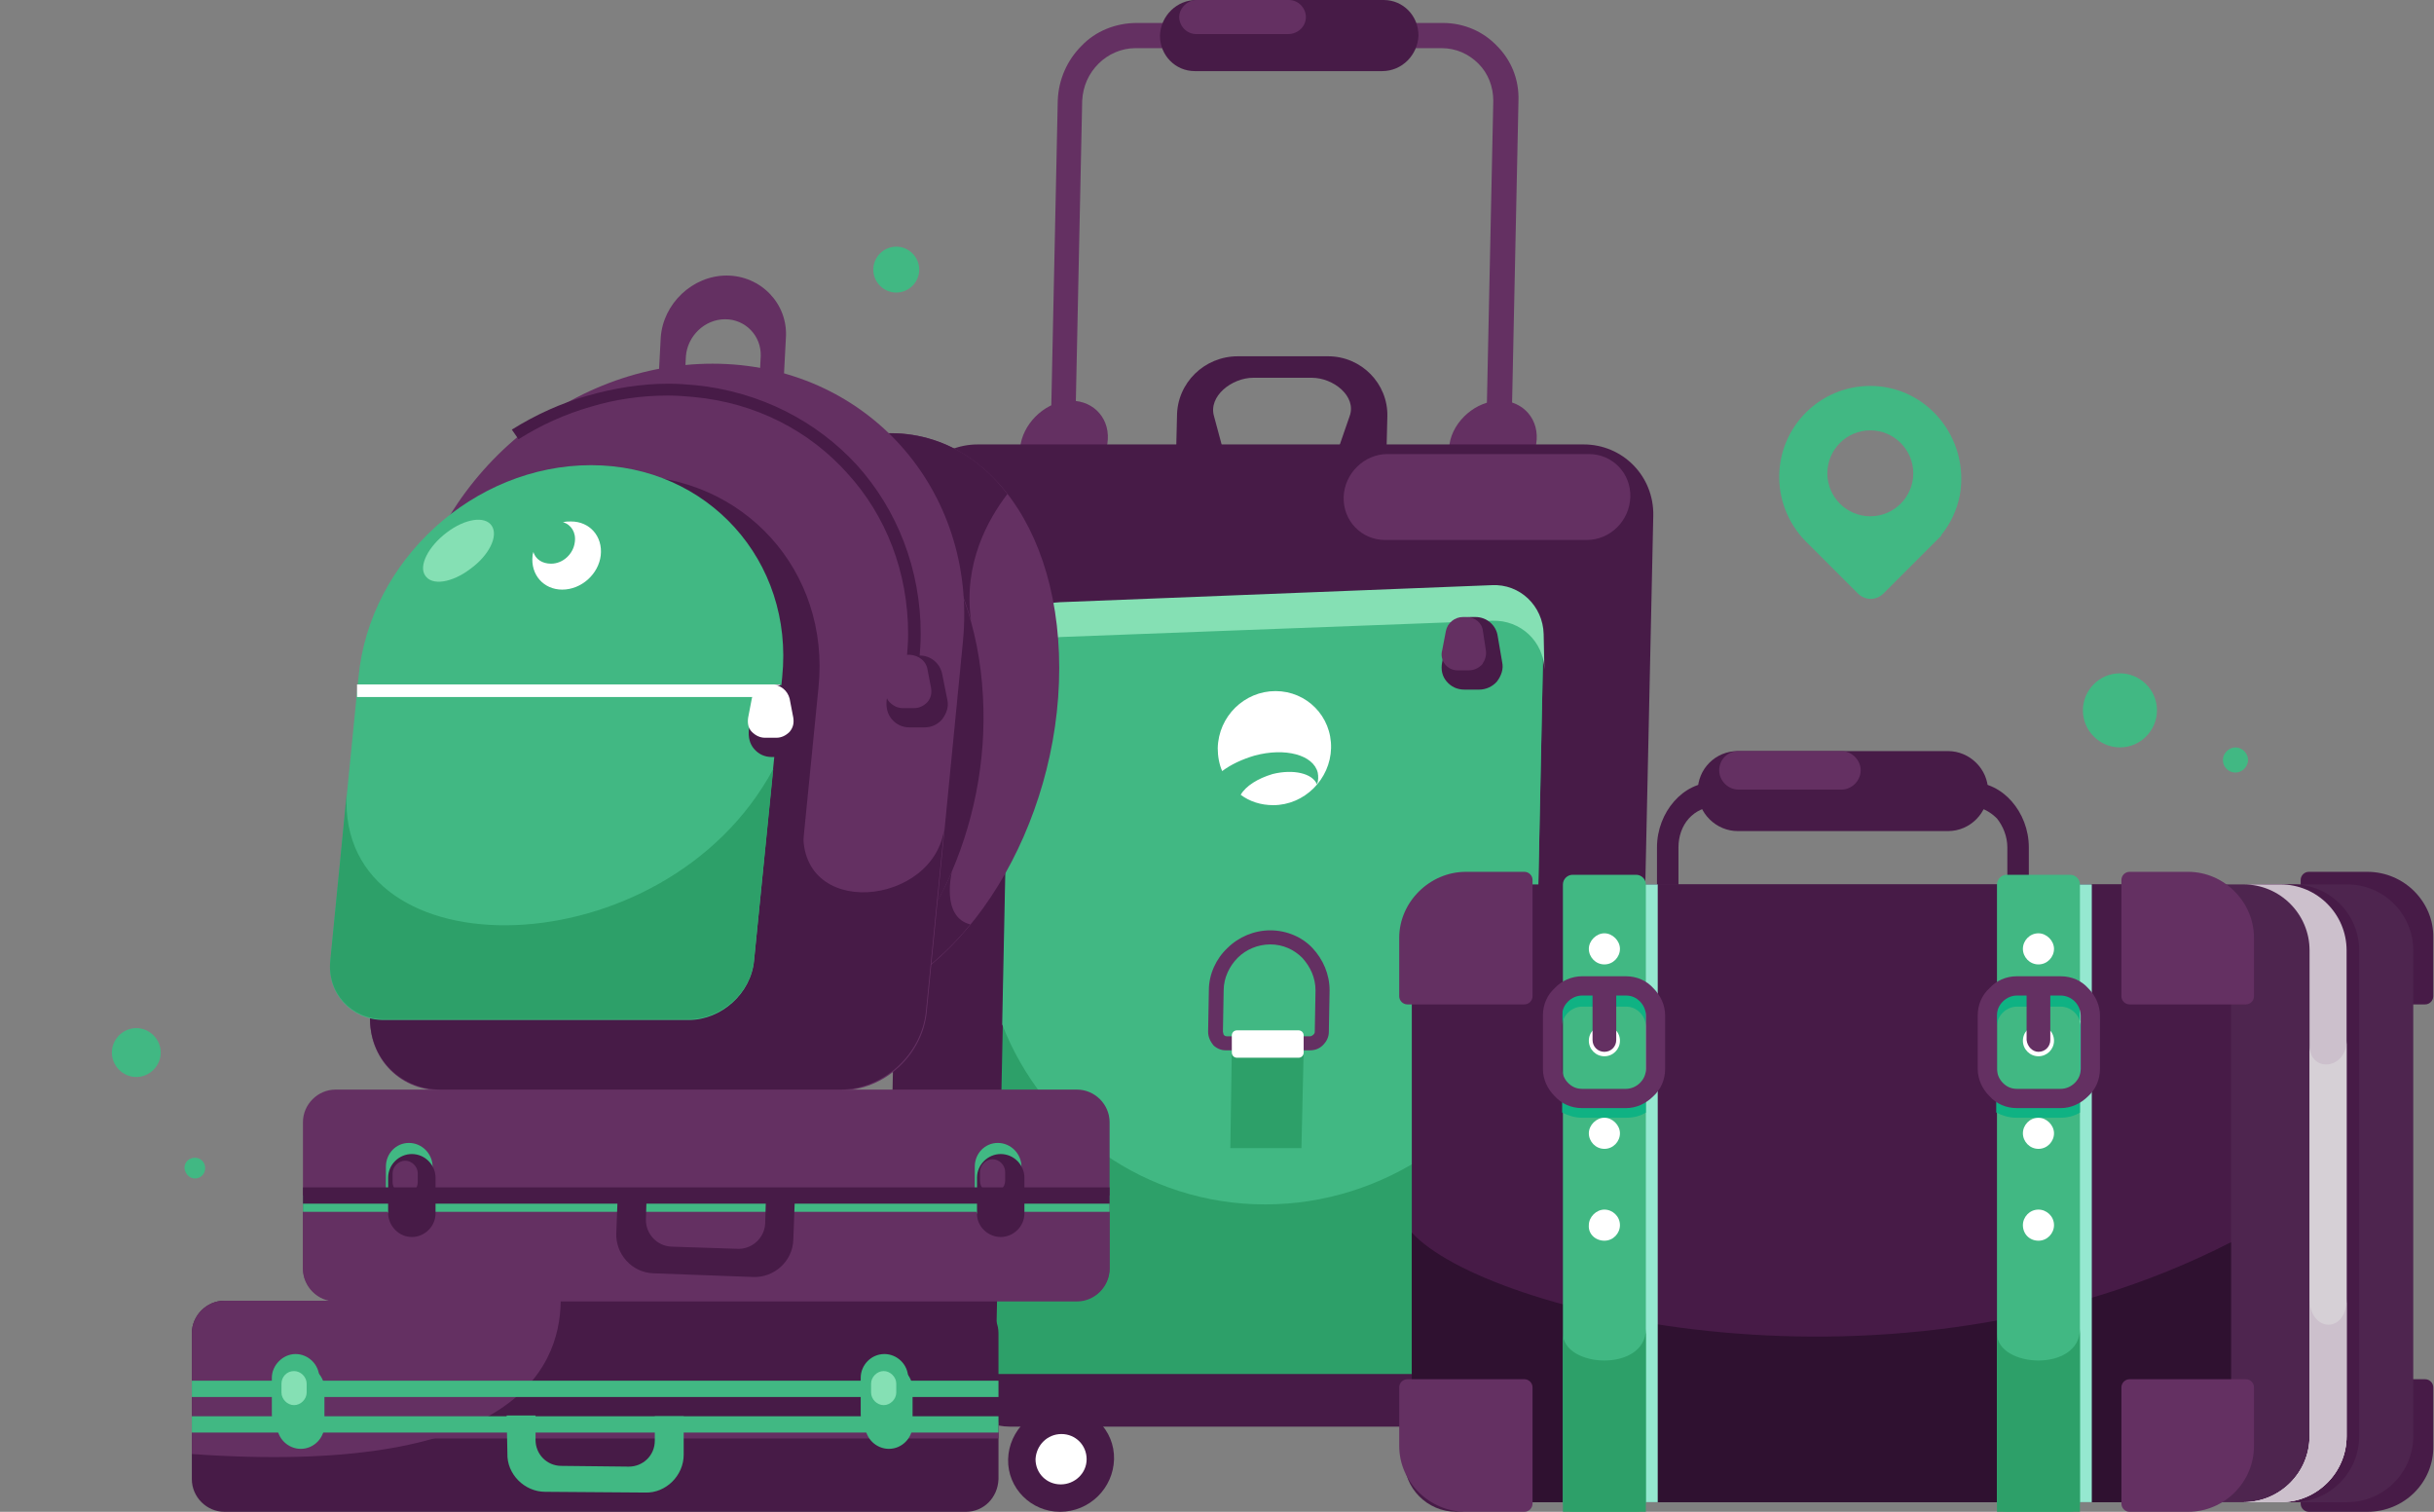 <?xml version="1.0" encoding="utf-8"?>
<!-- Generator: Adobe Illustrator 23.0.1, SVG Export Plug-In . SVG Version: 6.00 Build 0)  -->
<svg version="1.1" id="Layer_1" xmlns="http://www.w3.org/2000/svg" xmlns:xlink="http://www.w3.org/1999/xlink" x="0px" y="0px"
	 viewBox="0 0 328.6 204.1" style="enable-background:new 0 0 328.6 204.1;" xml:space="preserve">
<rect x="0" y="0" width="328.6" height="204.1" fill="#808080" stroke="none"/>
<style type="text/css">
	.st0{fill-rule:evenodd;clip-rule:evenodd;fill:#471B47;}
	.st1{fill-rule:evenodd;clip-rule:evenodd;fill:#FFFFFF;}
	.st2{fill-rule:evenodd;clip-rule:evenodd;fill:#643062;}
	.st3{fill-rule:evenodd;clip-rule:evenodd;fill:#2DA069;}
	.st4{fill-rule:evenodd;clip-rule:evenodd;fill:#41B883;}
	.st5{fill-rule:evenodd;clip-rule:evenodd;fill:#85E0B4;}
	.st6{fill-rule:evenodd;clip-rule:evenodd;fill:#4E254F;}
	.st7{fill-rule:evenodd;clip-rule:evenodd;fill:#CCC0CC;}
	.st8{fill-rule:evenodd;clip-rule:evenodd;fill:#D6D0D6;}
	.st9{fill-rule:evenodd;clip-rule:evenodd;fill:#2F1130;}
	.st10{fill-rule:evenodd;clip-rule:evenodd;fill:#95E8D0;}
	.st11{fill-rule:evenodd;clip-rule:evenodd;fill:#0FB283;}
</style>
<g>
	<g>
		<g>
			<g>
				<g>
					<path class="st0" d="M196.9,189.9c3.9,0,7.1,3.2,7,7.1c-0.1,3.9-3.3,7.1-7.3,7.1c-3.9,0-7.1-3.2-7-7.1
						C189.7,193.1,193,189.9,196.9,189.9z"/>
					<path class="st1" d="M196.9,193.6c1.9,0,3.4,1.5,3.4,3.4s-1.6,3.4-3.5,3.4s-3.4-1.5-3.4-3.4S195,193.6,196.9,193.6z"/>
				</g>
				<g>
					<path class="st0" d="M143.4,189.9c3.9,0,7.1,3.2,7,7.1c-0.1,3.9-3.3,7.1-7.3,7.1c-3.9,0-7.1-3.2-7-7.1
						C136.2,193.1,139.5,189.9,143.4,189.9z"/>
					<path class="st1" d="M143.3,193.6c1.9,0,3.4,1.5,3.4,3.4s-1.6,3.4-3.5,3.4s-3.4-1.5-3.4-3.4
						C139.9,195.1,141.4,193.6,143.3,193.6z"/>
				</g>
			</g>
			<path class="st0" d="M136.3,192.6h67.6c3.9,0,7.1-3.2,7.2-7.1l0.1-5.7c0-0.7-0.6-1.3-1.3-1.3h-79.1c-0.7,0-1.4,0.6-1.4,1.3
				l-0.1,5.7C129.3,189.5,132.4,192.6,136.3,192.6z"/>
		</g>
		<g>
			<g>
				<path class="st2" d="M153.5,3.1h41.3c2.9,0,5.5,1.2,7.3,3.1c1.9,1.9,3,4.5,2.9,7.4l-1.4,66.3c-0.1,2.9-1.3,5.5-3.2,7.4
					s-4.6,3.1-7.5,3.1h-41.3c-2.9,0-5.5-1.2-7.3-3.1c-1.9-1.9-3-4.5-2.9-7.4l1.4-66.3c0.1-2.9,1.3-5.5,3.2-7.4
					C147.9,4.2,150.6,3.1,153.5,3.1L153.5,3.1z M194.6,6.5h-41.3c-1.9,0-3.7,0.8-5,2.1s-2.1,3-2.2,5l-1.4,66.3c0,1.9,0.7,3.7,2,5
					c1.2,1.3,3,2.1,4.9,2.1H193c1.9,0,3.7-0.8,5-2.1c1.3-1.3,2.1-3,2.2-5l1.4-66.3c0-1.9-0.7-3.7-2-5C198.3,7.3,196.6,6.5,194.6,6.5
					z"/>
				<path class="st2" d="M144.6,54.1L144.6,54.1c3.2,0,5.4,2.6,4.9,5.8l0,0c-0.5,3.2-3.6,5.8-6.8,5.8l0,0c-3.2,0-5.4-2.6-4.9-5.8
					l0,0C138.4,56.8,141.4,54.1,144.6,54.1z"/>
				<path class="st2" d="M202.5,54.1L202.5,54.1c3.2,0,5.4,2.6,4.9,5.8l0,0c-0.5,3.2-3.6,5.8-6.8,5.8l0,0c-3.2,0-5.4-2.6-4.9-5.8
					l0,0C196.2,56.8,199.3,54.1,202.5,54.1z"/>
			</g>
			<g>
				<path class="st0" d="M161.5,0h25.3c2.6,0,4.7,2.1,4.7,4.8l0,0c-0.1,2.6-2.2,4.8-4.9,4.8h-25.3c-2.6,0-4.7-2.1-4.7-4.8l0,0
					C156.7,2.1,158.9,0,161.5,0z"/>
				<path class="st2" d="M161.6,0H174c1.3,0,2.3,1.1,2.3,2.3l0,0c0,1.3-1.1,2.3-2.4,2.3h-12.4c-1.3,0-2.3-1.1-2.3-2.3l0,0
					C159.2,1.1,160.3,0,161.6,0z"/>
			</g>
		</g>
		<g>
			<path class="st0" d="M167.1,48.1h12.2c4.5,0,8.1,3.7,8,8.1l-0.2,8.1h-28.4l0.2-8.1C158.9,51.7,162.6,48.1,167.1,48.1L167.1,48.1z
				 M169.2,51c-2.9,0-6.1,2.5-5.3,5.2l1.4,5.2h15.1l1.8-5.2c1-2.7-2.2-5.2-5.1-5.2H169.2z"/>
			<path class="st0" d="M132,60h81.8c5.3,0,9.5,4.3,9.4,9.6L220.9,176c-0.1,5.3-4.5,9.6-9.8,9.6h-81.8c-5.3,0-9.5-4.3-9.4-9.6
				l2.2-106.4C122.3,64.3,126.7,60,132,60z"/>
			<path class="st2" d="M187.3,61.3h27.2c3.2,0,5.7,2.6,5.6,5.8l0,0c-0.1,3.2-2.7,5.8-5.9,5.8H187c-3.2,0-5.7-2.6-5.6-5.8l0,0
				C181.5,63.9,184.2,61.3,187.3,61.3z"/>
		</g>
		<g>
			<path class="st3" d="M143.3,82.8h58.3c3.8,0,6.8,3.1,6.7,6.8l-2,95.9h-71.9l2-95.9C136.4,85.9,139.5,82.8,143.3,82.8z"/>
			<path class="st4" d="M143.3,82.8h58.3c3.8,0,6.8,3.1,6.7,6.8l-1,48.7c-6.1,14.2-20.3,24.3-36.5,24.3l0,0
				c-16.2,0-30-10.1-35.5-24.3l1-48.7C136.4,85.9,139.5,82.8,143.3,82.8z"/>
			<path class="st5" d="M143.1,81.3l58.3-2.3c3.8-0.2,6.9,2.8,7,6.6l0.1,4.8c-0.1-3.8-3.2-6.7-7-6.6L143.2,86
				c-3.8,0.2-6.8,3.3-6.7,7.1l-0.1-4.8C136.3,84.6,139.4,81.4,143.1,81.3z"/>
		</g>
		<g>
			<g>
				<path class="st0" d="M202.2,85.9l0.6,3.5c0.2,0.9-0.1,1.8-0.7,2.6c-0.6,0.7-1.5,1.1-2.4,1.1h-2c-1,0-1.8-0.4-2.4-1.1
					c-0.6-0.7-0.8-1.6-0.6-2.6l0.7-3.5c0.3-1.5,1.6-2.6,3.1-2.6h0.7C200.7,83.3,202,84.4,202.2,85.9z"/>
				<path class="st2" d="M200.2,85.2l0.4,2.6c0.1,0.7-0.1,1.3-0.5,1.9c-0.5,0.5-1.1,0.8-1.8,0.8h-1.5c-0.7,0-1.3-0.3-1.7-0.8
					s-0.6-1.2-0.4-1.9l0.5-2.6c0.2-1.1,1.2-1.9,2.3-1.9h0.5C199.1,83.3,200.1,84.1,200.2,85.2z"/>
			</g>
			<g>
				<path class="st1" d="M172.2,93.3c4.2,0,7.6,3.4,7.5,7.7c-0.1,4.2-3.6,7.7-7.8,7.7c-1.7,0-3.2-0.5-4.4-1.4
					c0.7-1.2,2.3-2.2,4.3-2.8c2.8-0.7,5.4-0.1,6,1.4c0.2-0.5,0.2-1.1,0.1-1.6c-0.6-2.4-4.4-3.4-8.5-2.3c-1.7,0.5-3.2,1.2-4.4,2.1
					c-0.4-0.9-0.6-2-0.6-3.1C164.5,96.7,168,93.3,172.2,93.3z"/>
				<g>
					<path class="st2" d="M171.5,125.6c2.2,0,4.3,0.9,5.7,2.4s2.3,3.5,2.3,5.7l-0.1,5.6c0,0.7-0.3,1.3-0.8,1.8l0,0
						c-0.5,0.5-1.1,0.7-1.8,0.7h-11.3c-0.7,0-1.3-0.3-1.7-0.7l0,0c-0.4-0.5-0.7-1.1-0.7-1.8l0.1-5.6c0-2.2,1-4.3,2.5-5.7
						C167.2,126.5,169.3,125.6,171.5,125.6L171.5,125.6z M175.8,129.3c-1.1-1.1-2.6-1.8-4.3-1.8s-3.3,0.7-4.4,1.8
						c-1.1,1.1-1.9,2.7-1.9,4.4l-0.1,5.6c0,0.1,0.1,0.3,0.1,0.4l0,0c0.1,0.1,0.2,0.2,0.4,0.2h11.3c0.1,0,0.3-0.1,0.4-0.2l0,0
						c0.1-0.1,0.2-0.2,0.2-0.4l0.1-5.6C177.6,132,176.9,130.5,175.8,129.3z"/>
					<polygon class="st3" points="166.3,141.8 176,141.8 175.7,155 166.1,155 					"/>
					<path class="st1" d="M167,142.8h8.3c0.4,0,0.7-0.3,0.7-0.7v-2.3c0-0.4-0.3-0.7-0.7-0.7H167c-0.4,0-0.7,0.3-0.7,0.7v2.3
						C166.3,142.5,166.6,142.8,167,142.8z"/>
				</g>
			</g>
		</g>
	</g>
	<g>
		<g>
			<g>
				<path class="st0" d="M130.4,204.1H30.3c-2.4,0-4.4-2-4.4-4.4V180c0-2.4,2-4.4,4.4-4.4h100.1c2.4,0,4.4,2,4.4,4.4v19.7
					C134.7,202.2,132.8,204.1,130.4,204.1z"/>
				<path class="st2" d="M25.9,196.3V180c0-2.4,2-4.4,4.4-4.4h45.4C75.6,185.4,68.4,199.3,25.9,196.3z"/>
				<rect x="25.9" y="192" class="st2" width="108.9" height="2.2"/>
			</g>
			<g>
				<g>
					<g>
						<rect x="25.9" y="186.4" class="st4" width="108.9" height="2.2"/>
						<rect x="25.9" y="191.2" class="st4" width="108.9" height="2.2"/>
					</g>
					<path class="st4" d="M68.4,191.1h3.9v3.3c0,1.9,1.5,3.5,3.5,3.5l9.1,0.1c1.9,0,3.5-1.5,3.5-3.5v-3.3h3.9v5.2
						c0,2.8-2.4,5.2-5.2,5.1l-13.5-0.1c-2.8,0-5.2-2.4-5.1-5.2L68.4,191.1z"/>
				</g>
				<g>
					<g>
						<path class="st4" d="M39.9,182.8L39.9,182.8c1.7,0,3.2,1.4,3.2,3.2v4.9c0,1.7-1.4,3.2-3.2,3.2l0,0c-1.7,0-3.2-1.4-3.2-3.2V186
							C36.7,184.3,38.2,182.8,39.9,182.8z"/>
						<path class="st4" d="M119.4,182.8L119.4,182.8c1.7,0,3.2,1.4,3.2,3.2v4.9c0,1.7-1.4,3.2-3.2,3.2l0,0c-1.7,0-3.2-1.4-3.2-3.2
							V186C116.2,184.3,117.6,182.8,119.4,182.8z"/>
					</g>
					<g>
						<g>
							<path class="st4" d="M40.6,184.3L40.6,184.3c1.7,0,3.2,1.4,3.2,3.2v4.9c0,1.7-1.4,3.2-3.2,3.2l0,0c-1.7,0-3.2-1.4-3.2-3.2
								v-4.9C37.4,185.7,38.8,184.3,40.6,184.3z"/>
							<path class="st4" d="M120,184.3L120,184.3c1.7,0,3.2,1.4,3.2,3.2v4.9c0,1.7-1.4,3.2-3.2,3.2l0,0c-1.7,0-3.2-1.4-3.2-3.2v-4.9
								C116.9,185.7,118.3,184.3,120,184.3z"/>
						</g>
						<path class="st5" d="M39.7,185.1L39.7,185.1c0.9,0,1.7,0.8,1.7,1.7v1.2c0,0.9-0.8,1.7-1.7,1.7l0,0c-0.9,0-1.7-0.8-1.7-1.7
							v-1.2C38,185.9,38.7,185.1,39.7,185.1z"/>
						<path class="st5" d="M119.3,185.1L119.3,185.1c0.9,0,1.7,0.8,1.7,1.7v1.2c0,0.9-0.8,1.7-1.7,1.7l0,0c-0.9,0-1.7-0.8-1.7-1.7
							v-1.2C117.6,185.9,118.4,185.1,119.3,185.1z"/>
					</g>
				</g>
			</g>
		</g>
		<g>
			<g>
				<path class="st2" d="M145.4,147.1H45.3c-2.4,0-4.4,2-4.4,4.4v19.7c0,2.4,2,4.4,4.4,4.4h100.1c2.4,0,4.4-2,4.4-4.4v-19.7
					C149.8,149.1,147.8,147.1,145.4,147.1z"/>
				<path class="st2" d="M40.9,161.4v9.9c0,2.4,2,4.4,4.4,4.4h100.1c2.4,0,4.4-2,4.4-4.4v-9.9H40.9z"/>
				<rect x="40.9" y="161.4" class="st4" width="108.9" height="2.2"/>
			</g>
			<g>
				<g>
					<g>
						<path class="st4" d="M55.3,165.6L55.3,165.6c1.7,0,3.1-1.4,3.1-3.2v-4.9c0-1.7-1.4-3.2-3.2-3.2l0,0c-1.7,0-3.1,1.4-3.1,3.2
							v4.9C52.1,164.2,53.6,165.6,55.3,165.6z"/>
						<path class="st4" d="M134.8,165.6L134.8,165.6c1.7,0,3.1-1.4,3.1-3.2v-4.9c0-1.7-1.4-3.2-3.2-3.2l0,0c-1.7,0-3.1,1.4-3.1,3.2
							v4.9C131.6,164.2,133,165.6,134.8,165.6z"/>
					</g>
					<g>
						<path class="st0" d="M55.6,167L55.6,167c1.7,0,3.2-1.4,3.2-3.2V159c0-1.7-1.4-3.2-3.2-3.2l0,0c-1.7,0-3.2,1.4-3.2,3.2v4.9
							C52.5,165.6,53.9,167,55.6,167z"/>
						<path class="st0" d="M135.1,167L135.1,167c1.7,0,3.2-1.4,3.2-3.2V159c0-1.7-1.4-3.2-3.2-3.2l0,0c-1.7,0-3.2,1.4-3.2,3.2v4.9
							C131.9,165.6,133.4,167,135.1,167z"/>
					</g>
					<path class="st2" d="M134,161.1L134,161.1c0.9,0,1.7-0.8,1.7-1.7v-1.2c0-0.9-0.8-1.7-1.7-1.7l0,0c-0.9,0-1.7,0.8-1.7,1.7v1.2
						C132.3,160.4,133.1,161.1,134,161.1z"/>
					<path class="st2" d="M54.7,161.3L54.7,161.3c0.9,0,1.7-0.8,1.7-1.7v-1.2c0-0.9-0.8-1.7-1.7-1.7l0,0c-0.9,0-1.7,0.8-1.7,1.7v1.2
						C53,160.5,53.8,161.3,54.7,161.3z"/>
				</g>
				<g>
					<g>
						<rect x="40.9" y="160.3" class="st0" width="108.9" height="2.2"/>
					</g>
					<path class="st0" d="M107.3,162l-3.9-0.1l-0.1,3.3c-0.1,1.9-1.7,3.4-3.6,3.4l-9.1-0.3c-1.9-0.1-3.4-1.7-3.4-3.6l0.1-3.3
						l-3.9-0.1l-0.2,5.2c-0.1,2.8,2.1,5.3,5,5.4l13.5,0.5c2.8,0.1,5.3-2.1,5.4-5L107.3,162z"/>
				</g>
			</g>
		</g>
	</g>
	<g>
		<g>
			<path class="st0" d="M231.5,105.6h34.6c2.2,0,4.1,1,5.5,2.6s2.3,3.8,2.3,6.2v17.4c0,2.4-0.9,4.6-2.3,6.2
				c-1.4,1.6-3.4,2.6-5.5,2.6h-34.6c-2.2,0-4.1-1-5.5-2.6s-2.3-3.8-2.3-6.2v-17.4c0-2.4,0.9-4.6,2.3-6.2
				C227.4,106.6,229.3,105.6,231.5,105.6L231.5,105.6z M266.1,108.9h-34.6c-1.3,0-2.6,0.6-3.5,1.6s-1.4,2.4-1.4,3.9v17.4
				c0,1.5,0.6,2.9,1.4,3.9c0.9,1,2.1,1.6,3.5,1.6h34.6c1.3,0,2.6-0.6,3.5-1.6s1.4-2.4,1.4-3.9v-17.4c0-1.5-0.6-2.9-1.4-3.9
				C268.6,109.5,267.4,108.9,266.1,108.9z"/>
			<g>
				<path class="st0" d="M234.6,101.4H263c2.9,0,5.4,2.4,5.4,5.4l0,0c0,2.9-2.4,5.4-5.4,5.4h-28.4c-2.9,0-5.4-2.4-5.4-5.4l0,0
					C229.2,103.8,231.6,101.4,234.6,101.4z"/>
				<path class="st2" d="M234.7,101.4h13.9c1.4,0,2.6,1.2,2.6,2.6l0,0c0,1.4-1.2,2.6-2.6,2.6h-13.9c-1.4,0-2.6-1.2-2.6-2.6l0,0
					C232.1,102.5,233.3,101.4,234.7,101.4z"/>
			</g>
		</g>
		<g>
			<g>
				<path class="st0" d="M319.6,117.7h-7.9c-0.6,0-1.1,0.5-1.1,1.1v15.7c0,0.6,0.5,1.1,1.1,1.1h15.7c0.6,0,1.1-0.5,1.1-1.1v-7.9
					C328.6,121.8,324.6,117.7,319.6,117.7z"/>
				<path class="st0" d="M319.6,204.1h-7.9c-0.6,0-1.1-0.5-1.1-1.1v-15.7c0-0.6,0.5-1.1,1.1-1.1h15.7c0.6,0,1.1,0.5,1.1,1.1v7.9
					C328.6,200.1,324.6,204.1,319.6,204.1z"/>
			</g>
			<path class="st6" d="M221.1,119.4h95.8c4.9,0,8.9,4,8.9,8.9v65.6c0,4.9-4,8.9-8.9,8.9h-95.8c-4.9,0-8.9-4-8.9-8.9v-65.6
				C212.2,123.4,216.2,119.4,221.1,119.4z"/>
			<g>
				<path class="st0" d="M304.6,119.4h5c4.9,0,8.9,4,8.9,8.9v65.6c0,4.9-4,8.9-8.9,8.9h-5c4.9,0,8.9-4,8.9-8.9v-65.6
					C313.5,123.4,309.5,119.4,304.6,119.4z"/>
				<g>
					<path class="st7" d="M302.9,119.4h5c4.9,0,8.9,4,8.9,8.9v65.6c0,4.9-4,8.9-8.9,8.9h-5c4.9,0,8.9-4,8.9-8.9v-65.6
						C311.8,123.4,307.8,119.4,302.9,119.4z"/>
					<path class="st8" d="M316.8,140.5v53.4c0,4.9-4,8.9-8.9,8.9h-5c4.9,0,8.9-4,8.9-8.9v-52.8C311.8,144.9,316.8,144.4,316.8,140.5
						z"/>
					<path class="st7" d="M316.8,175.4v18.5c0,4.9-4,8.9-8.9,8.9h-5c4.9,0,8.9-4,8.9-8.9v-18.6C311.8,179.9,316.8,180.1,316.8,175.4
						z"/>
				</g>
			</g>
		</g>
		<g>
			<path class="st0" d="M199.5,119.4h92.8c4.9,0,8.9,4,8.9,8.9v65.6c0,4.9-4,8.9-8.9,8.9h-92.8c-4.9,0-8.9-4-8.9-8.9v-65.6
				C190.6,123.4,194.6,119.4,199.5,119.4z"/>
			<path class="st9" d="M301.2,167.7v26.2c0,4.9-4,8.9-8.9,8.9h-92.8c-4.9,0-8.9-4-8.9-8.9v-27.5C200.5,177.3,255.7,191,301.2,167.7
				z"/>
			<path class="st10" d="M212.6,119.4h11.2v83.4h-11.2V119.4L212.6,119.4z M271.2,119.4h11.2v83.4h-11.2V119.4z"/>
		</g>
		<g>
			<path class="st2" d="M197.9,117.7h7.9c0.6,0,1.1,0.5,1.1,1.1v15.7c0,0.6-0.5,1.1-1.1,1.1H190c-0.6,0-1.1-0.5-1.1-1.1v-7.9
				C188.9,121.8,193,117.7,197.9,117.7z"/>
			<path class="st2" d="M197.9,204.1h7.9c0.6,0,1.1-0.5,1.1-1.1v-15.7c0-0.6-0.5-1.1-1.1-1.1H190c-0.6,0-1.1,0.5-1.1,1.1v7.9
				C188.9,200.1,193,204.1,197.9,204.1z"/>
			<path class="st2" d="M295.4,117.7h-7.9c-0.6,0-1.1,0.5-1.1,1.1v15.7c0,0.6,0.5,1.1,1.1,1.1h15.7c0.6,0,1.1-0.5,1.1-1.1v-7.9
				C304.3,121.8,300.3,117.7,295.4,117.7z"/>
			<path class="st2" d="M295.4,204.1h-7.9c-0.6,0-1.1-0.5-1.1-1.1v-15.7c0-0.6,0.5-1.1,1.1-1.1h15.7c0.6,0,1.1,0.5,1.1,1.1v7.9
				C304.3,200.1,300.3,204.1,295.4,204.1z"/>
		</g>
		<g>
			<path class="st4" d="M212.3,118.1h8.6c0.7,0,1.3,0.6,1.3,1.3v83.4c0,0.7-0.6,1.3-1.3,1.3h-8.6c-0.7,0-1.3-0.6-1.3-1.3v-83.4
				C211,118.7,211.6,118.1,212.3,118.1z"/>
			<path class="st11" d="M222.2,133.9v16.3c-0.8,0.5-1.7,0.7-2.7,0.7h-5.9c-1,0-1.9-0.3-2.7-0.7v-16.3c0.8-0.5,1.7-0.7,2.7-0.7h5.9
				C220.5,133.2,221.4,133.5,222.2,133.9L222.2,133.9z M219.5,135.9h-5.9c-0.7,0-1.4,0.3-1.9,0.8s-0.8,1.1-0.8,1.9v7.2
				c0,0.7,0.3,1.4,0.8,1.9s1.1,0.8,1.9,0.8h5.9c0.7,0,1.4-0.3,1.9-0.8l0,0c0.5-0.5,0.8-1.1,0.8-1.9v-7.2c0-0.7-0.3-1.4-0.8-1.9l0,0
				C220.9,136.2,220.3,135.9,219.5,135.9z"/>
			<path class="st3" d="M222.2,179.4v24.7H211V180C211,184.7,222.2,185.3,222.2,179.4z"/>
			<g>
				<path class="st1" d="M216.6,130.2c1.2,0,2.1-1,2.1-2.1s-1-2.1-2.1-2.1s-2.1,1-2.1,2.1C214.5,129.2,215.4,130.2,216.6,130.2z"/>
				<path class="st1" d="M216.6,155.1c1.2,0,2.1-1,2.1-2.1s-1-2.1-2.1-2.1s-2.1,1-2.1,2.1S215.4,155.1,216.6,155.1z"/>
				<circle class="st1" cx="216.6" cy="140.5" r="2.1"/>
				<path class="st1" d="M216.6,167.5c1.2,0,2.1-1,2.1-2.1c0-1.2-1-2.1-2.1-2.1s-2.1,1-2.1,2.1C214.4,166.6,215.4,167.5,216.6,167.5
					z"/>
			</g>
			<g>
				<path class="st2" d="M213.6,131.8h5.9c1.5,0,2.8,0.6,3.7,1.6l0,0c1,1,1.6,2.3,1.6,3.7v7.2c0,1.5-0.6,2.8-1.6,3.7l0,0
					c-1,1-2.3,1.6-3.7,1.6h-5.9c-1.5,0-2.8-0.6-3.7-1.6l0,0c-1-1-1.6-2.3-1.6-3.7v-7.2c0-1.5,0.6-2.8,1.6-3.7l0,0
					C210.8,132.4,212.2,131.8,213.6,131.8L213.6,131.8z M219.5,134.4h-5.9c-0.7,0-1.4,0.3-1.9,0.8s-0.8,1.1-0.8,1.9v7.2
					c0,0.7,0.3,1.4,0.8,1.9s1.1,0.8,1.9,0.8h5.9c0.7,0,1.4-0.3,1.9-0.8l0,0c0.5-0.5,0.8-1.1,0.8-1.9v-7.2c0-0.7-0.3-1.4-0.8-1.9l0,0
					C220.9,134.7,220.3,134.4,219.5,134.4z"/>
				<path class="st2" d="M216.6,142L216.6,142c0.9,0,1.6-0.7,1.6-1.6v-6.9c0-0.9-0.7-1.6-1.6-1.6l0,0c-0.9,0-1.6,0.7-1.6,1.6v6.9
					C215,141.3,215.7,142,216.6,142z"/>
			</g>
		</g>
		<g>
			<path class="st4" d="M270.9,118.1h8.6c0.7,0,1.3,0.6,1.3,1.3v83.4c0,0.7-0.6,1.3-1.3,1.3h-8.6c-0.7,0-1.3-0.6-1.3-1.3v-83.4
				C269.6,118.7,270.2,118.1,270.9,118.1z"/>
			<g>
				<path class="st1" d="M275.2,130.2c1.2,0,2.1-1,2.1-2.1s-1-2.1-2.1-2.1c-1.2,0-2.1,1-2.1,2.1C273.1,129.2,274,130.2,275.2,130.2z
					"/>
				<path class="st1" d="M275.2,155.1c1.2,0,2.1-1,2.1-2.1s-1-2.1-2.1-2.1c-1.2,0-2.1,1-2.1,2.1S274,155.1,275.2,155.1z"/>
				<circle class="st1" cx="275.2" cy="140.5" r="2.1"/>
				<path class="st1" d="M275.2,167.5c1.2,0,2.1-1,2.1-2.1c0-1.2-1-2.1-2.1-2.1c-1.2,0-2.1,1-2.1,2.1
					C273.1,166.6,274,167.5,275.2,167.5z"/>
			</g>
			<path class="st3" d="M280.8,179.4v24.7h-11.2V180C269.6,184.7,280.8,185.3,280.8,179.4z"/>
			<path class="st11" d="M280.8,133.9v16.3c-0.8,0.5-1.7,0.7-2.7,0.7h-5.9c-1,0-1.9-0.3-2.7-0.7v-16.3c0.8-0.5,1.7-0.7,2.7-0.7h5.9
				C279.2,133.2,280.1,133.5,280.8,133.9L280.8,133.9z M278.2,135.9h-5.9c-0.7,0-1.4,0.3-1.9,0.8s-0.8,1.1-0.8,1.9v7.2
				c0,0.7,0.3,1.4,0.8,1.9s1.1,0.8,1.9,0.8h5.9c0.7,0,1.4-0.3,1.9-0.8l0,0c0.5-0.5,0.8-1.1,0.8-1.9v-7.2c0-0.7-0.3-1.4-0.8-1.9l0,0
				C279.6,136.2,278.9,135.9,278.2,135.9z"/>
			<g>
				<path class="st2" d="M272.3,131.8h5.9c1.5,0,2.8,0.6,3.7,1.6l0,0c1,1,1.6,2.3,1.6,3.7v7.2c0,1.5-0.6,2.8-1.6,3.7l0,0
					c-1,1-2.3,1.6-3.7,1.6h-5.9c-1.5,0-2.8-0.6-3.7-1.6l0,0c-1-1-1.6-2.3-1.6-3.7v-7.2c0-1.5,0.6-2.8,1.6-3.7l0,0
					C269.5,132.4,270.8,131.8,272.3,131.8L272.3,131.8z M278.2,134.4h-5.9c-0.7,0-1.4,0.3-1.9,0.8s-0.8,1.1-0.8,1.9v7.2
					c0,0.7,0.3,1.4,0.8,1.9s1.1,0.8,1.9,0.8h5.9c0.7,0,1.4-0.3,1.9-0.8l0,0c0.5-0.5,0.8-1.1,0.8-1.9v-7.2c0-0.7-0.3-1.4-0.8-1.9l0,0
					C279.6,134.7,278.9,134.4,278.2,134.4z"/>
				<path class="st2" d="M275.2,142L275.2,142c0.9,0,1.6-0.7,1.6-1.6v-6.9c0-0.9-0.7-1.6-1.6-1.6l0,0c-0.9,0-1.6,0.7-1.6,1.6v6.9
					C273.7,141.3,274.4,142,275.2,142z"/>
			</g>
		</g>
	</g>
	<g>
		<g>
			<path class="st2" d="M114.8,59.2c15.6-4.1,28.2,9.7,28.2,31c0,21.2-12.6,41.8-28.2,45.9c-0.5,0.1-1,0.2-1.5,0.3
				c12-7.4,20.4-24.7,19.4-42.4c-1-19-12.2-31.9-25.9-31.1C109.4,61.2,112.1,60,114.8,59.2z"/>
			<path class="st0" d="M114.8,59.2c8.5-2.2,16.1,0.8,21.2,7.5c-2.6,3.4-6,9.4-4.9,17.1l0,0c-3.7-13.2-13.2-21.6-24.3-20.9
				C109.4,61.2,112.1,60,114.8,59.2L114.8,59.2z M131,124.8c-4.6,5.6-10.2,9.6-16.2,11.2c-0.5,0.1-1,0.2-1.5,0.3
				c6.4-3.9,11.7-10.6,15.2-18.6l0,0C128.5,117.8,127,123.8,131,124.8z"/>
		</g>
		<g>
			<path class="st2" d="M96.2,49.1L96.2,49.1c20.6,0,35.8,16.9,33.8,37.5l-4.9,50.1c-0.6,5.8-5.8,10.5-11.5,10.5H59.5
				c-5.8,0-10-4.7-9.5-10.5l5-50.2C57,65.9,75.6,49.1,96.2,49.1z"/>
			<path class="st0" d="M127.5,111.6l-2.5,25c-0.6,5.8-5.8,10.5-11.5,10.5h-54c-5.8,0-10-4.7-9.5-10.5l2.5-25h56
				C107.3,124.4,126.4,122.4,127.5,111.6z"/>
			<path class="st0" d="M84.7,64.2L84.7,64.2c15.7,0,27.4,12.9,25.8,28.6l-3.8,38.3c-0.4,4.4-4.4,8-8.8,8H56.7c-4.4,0-7.7-3.6-7.2-8
				l3.8-38.3C54.8,77.1,68.9,64.2,84.7,64.2z"/>
		</g>
		<g>
			<path class="st2" d="M98.1,37.2L98.1,37.2c4.6,0,8.3,3.8,8,8.4l-0.3,5.7c-0.2,4.6-4.2,8.4-8.9,8.4l0,0c-4.6,0-8.3-3.8-8-8.4
				l0.3-5.7C89.5,41,93.5,37.2,98.1,37.2L98.1,37.2z M97.9,43.1c-2.8,0-5.1,2.3-5.3,5L92.4,52c-0.1,2.8,2,5,4.8,5l0,0
				c2.8,0,5.1-2.3,5.3-5l0.2-3.9C102.8,45.3,100.6,43.1,97.9,43.1L97.9,43.1z"/>
			<g>
				<path class="st4" d="M79.8,62.8L79.8,62.8c15.7,0,27.4,12.9,25.8,28.6l-3.8,38.3c-0.4,4.4-4.4,8-8.8,8H51.8
					c-4.4,0-7.7-3.6-7.2-8l3.8-38.3C49.9,75.6,64,62.8,79.8,62.8z"/>
				<path class="st3" d="M104.4,103.8l-2.6,25.8c-0.4,4.4-4.4,8-8.8,8H51.8c-4.4,0-7.7-3.6-7.2-8l2.2-22.4
					C45.5,131.7,89.8,131,104.4,103.8z"/>
				<path class="st1" d="M77.1,70.4c2.5,0,4.3,2,4,4.6c-0.3,2.5-2.6,4.6-5.2,4.6c-2.5,0-4.3-2-4-4.6c0-0.2,0.1-0.3,0.1-0.5
					c0.3,1,1.2,1.6,2.4,1.6c1.6,0,3-1.3,3.2-2.9c0.2-1.3-0.5-2.4-1.6-2.7C76.4,70.4,76.7,70.4,77.1,70.4z"/>
				<path class="st5" d="M60.3,71.9c2.5-1.9,5.2-2.3,6.1-0.9s-0.4,4-2.9,5.8c-2.5,1.9-5.2,2.3-6.1,0.9
					C56.5,76.4,57.8,73.8,60.3,71.9z"/>
			</g>
			<g>
				<rect x="48.2" y="92.4" class="st1" width="57.1" height="1.7"/>
				<g>
					<path class="st0" d="M108.6,95l0.7,3.5c0.2,0.9-0.1,1.8-0.7,2.6c-0.6,0.7-1.4,1.1-2.4,1.1h-2c-1,0-1.8-0.4-2.4-1.1
						s-0.8-1.6-0.7-2.6l0.7-3.5c0.3-1.5,1.6-2.5,3.1-2.5h0.7C107,92.5,108.3,93.5,108.6,95z"/>
					<path class="st1" d="M106.6,94.3l0.5,2.6c0.1,0.7,0,1.3-0.5,1.9c-0.5,0.5-1.1,0.8-1.8,0.8h-1.5c-0.7,0-1.3-0.3-1.8-0.8
						s-0.6-1.2-0.5-1.9l0.5-2.6c0.2-1.1,1.1-1.9,2.3-1.9h0.5C105.4,92.5,106.3,93.2,106.6,94.3z"/>
				</g>
			</g>
			<g>
				<path class="st0" d="M69.1,58c3.2-2,6.7-3.6,10.3-4.6c3.5-1,7.2-1.6,10.9-1.6c1.2,0,2.4,0.1,3.6,0.2c8.8,0.9,16.4,4.9,21.8,10.8
					c5.4,6,8.6,14,8.6,22.8l0,0c0,1.2-0.1,2.4-0.2,3.7l-1.7-0.2c0.1-1.2,0.2-2.3,0.2-3.5l0,0c0-8.4-3-16-8.2-21.7
					c-5.1-5.7-12.3-9.5-20.7-10.3c-1.1-0.1-2.3-0.2-3.5-0.2c-3.6,0-7.1,0.5-10.4,1.5c-3.5,1-6.8,2.5-9.8,4.4L69.1,58z"/>
				<g>
					<path class="st0" d="M127.2,91l0.7,3.5c0.2,0.9-0.1,1.8-0.7,2.6c-0.6,0.7-1.4,1.1-2.4,1.1h-2c-1,0-1.8-0.4-2.4-1.1
						s-0.8-1.6-0.7-2.6l0.7-3.5c0.3-1.5,1.6-2.5,3.1-2.5h0.7C125.6,88.5,126.9,89.5,127.2,91z"/>
					<path class="st2" d="M125.2,90.3l0.5,2.6c0.1,0.7,0,1.3-0.5,1.9c-0.5,0.5-1.1,0.8-1.8,0.8h-1.5c-0.7,0-1.3-0.3-1.8-0.8
						s-0.6-1.2-0.5-1.9l0.5-2.6c0.2-1.1,1.1-1.9,2.3-1.9h0.5C124,88.5,125,89.2,125.2,90.3z"/>
				</g>
			</g>
		</g>
	</g>
	<path class="st4" d="M252.5,52.1c-6.8,0-12.3,5.5-12.3,12.3c0,3.5,1.5,6.8,4.1,9.2l6.5,6.5c1,1,2.5,1,3.5,0l6.5-6.5l0,0l1.2-1.2
		c0.1-0.1,0.1-0.1,0.1-0.2c1.3-1.6,2.1-3.4,2.5-5.4C265.9,59.1,260.1,52.1,252.5,52.1z M252.5,69.7c-3.2,0-5.8-2.6-5.8-5.8
		s2.6-5.8,5.8-5.8s5.8,2.6,5.8,5.8S255.7,69.7,252.5,69.7z"/>
	<g>
		<path class="st4" d="M286.2,100.9c2.8,0,5-2.3,5-5c0-2.8-2.3-5-5-5c-2.8,0-5,2.3-5,5C281.2,98.7,283.5,100.9,286.2,100.9z"/>
		<path class="st4" d="M301.8,104.3c0.9,0,1.7-0.8,1.7-1.7c0-0.9-0.8-1.7-1.7-1.7c-0.9,0-1.7,0.8-1.7,1.7
			C300.1,103.5,300.8,104.3,301.8,104.3z"/>
		<path class="st4" d="M18.4,145.4c1.8,0,3.3-1.5,3.3-3.3s-1.5-3.3-3.3-3.3s-3.3,1.5-3.3,3.3C15.1,143.9,16.6,145.4,18.4,145.4z"/>
		<path class="st4" d="M121,39.5c1.7,0,3.1-1.4,3.1-3.1c0-1.7-1.4-3.1-3.1-3.1s-3.1,1.4-3.1,3.1S119.3,39.5,121,39.5z"/>
		<path class="st4" d="M26.3,159.1c0.8,0,1.4-0.6,1.4-1.4c0-0.8-0.6-1.4-1.4-1.4s-1.4,0.6-1.4,1.4C25,158.5,25.6,159.1,26.3,159.1z"
			/>
	</g>
</g>
</svg>

